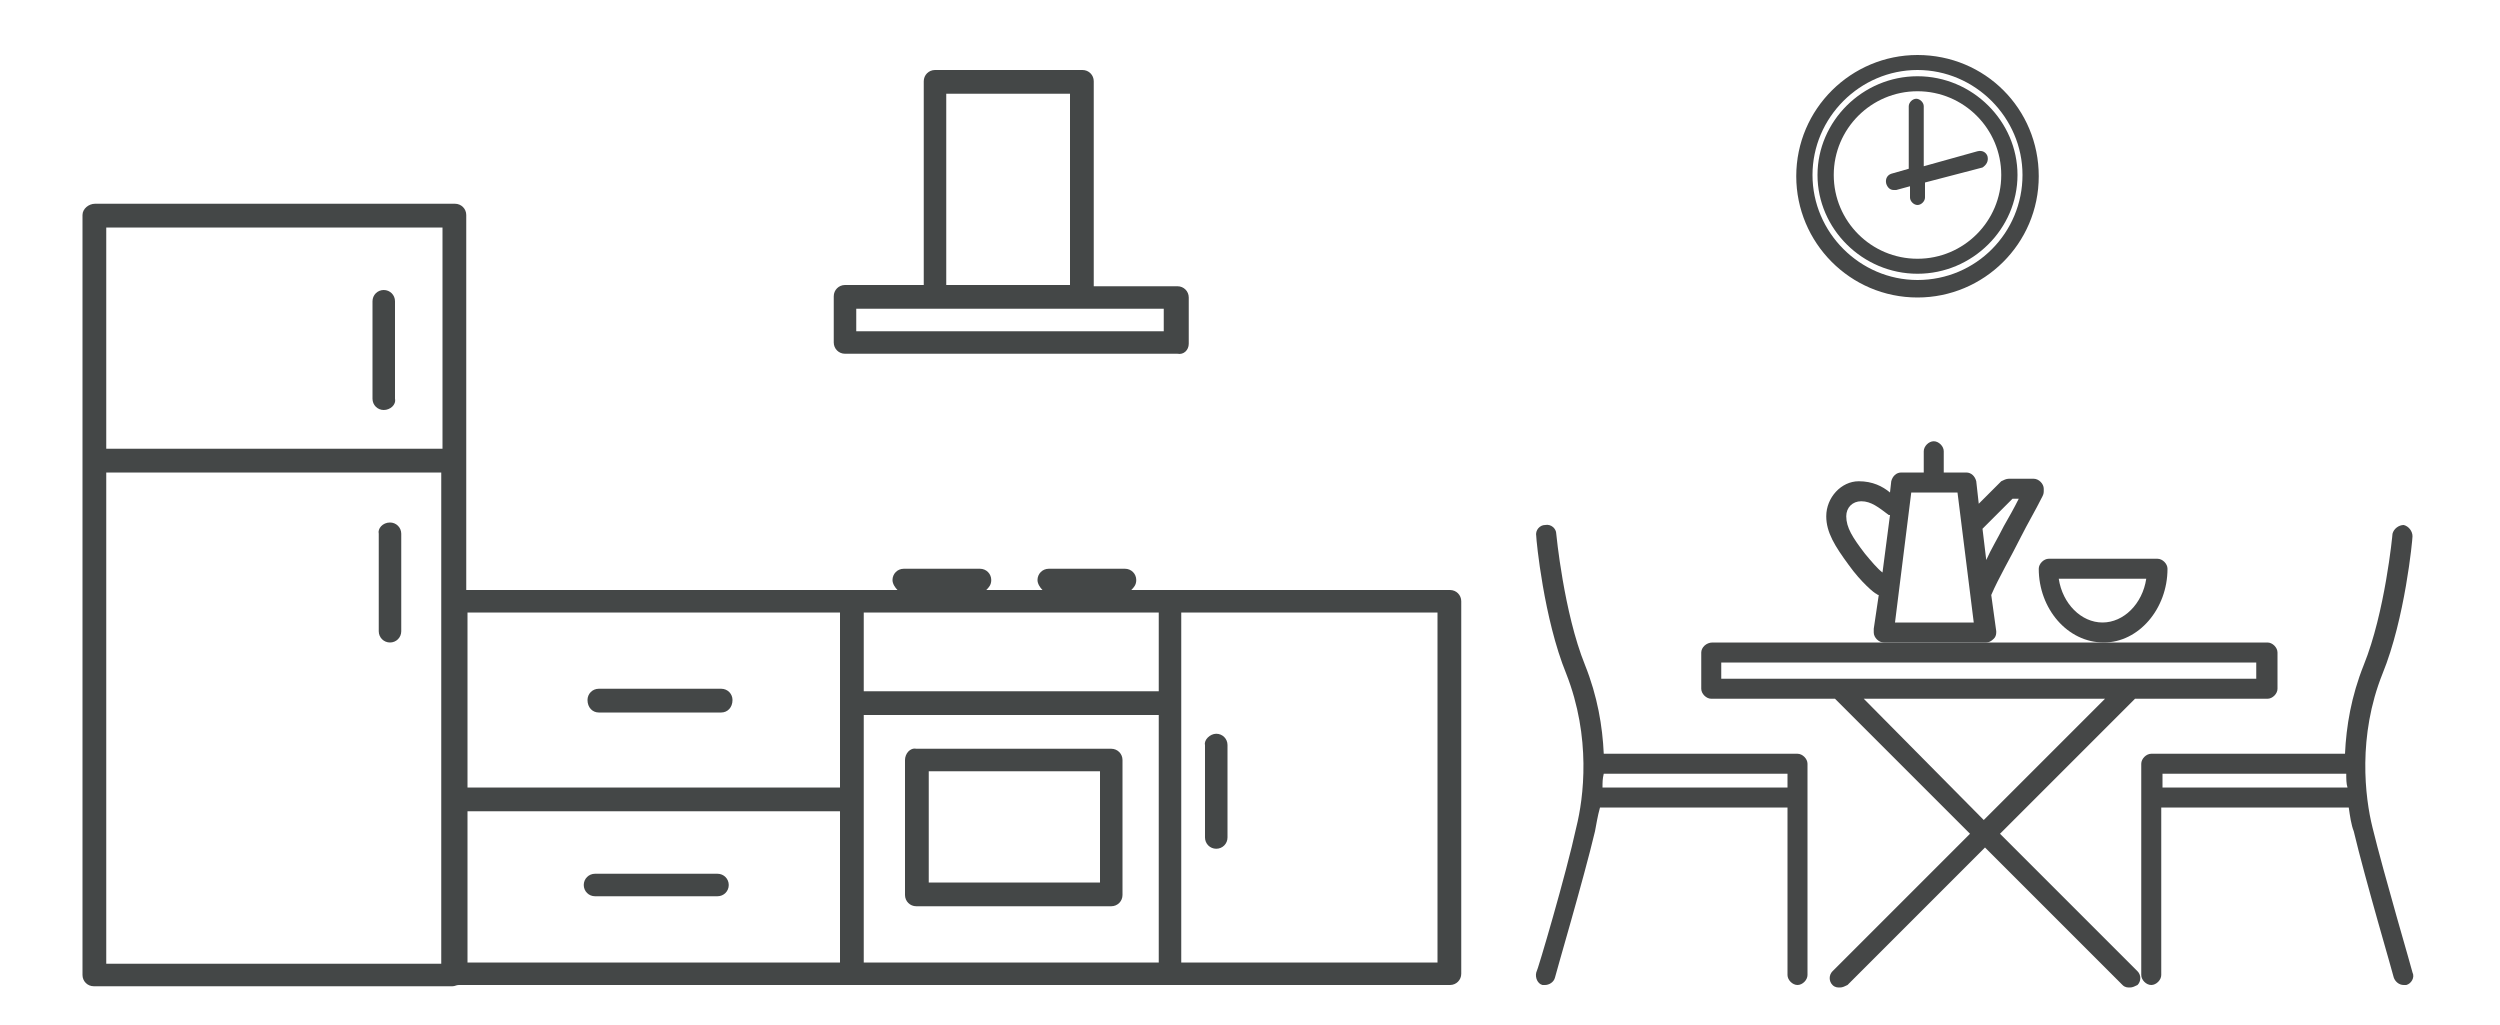 <?xml version="1.0" encoding="utf-8"?>
<!-- Generator: Adobe Illustrator 16.0.0, SVG Export Plug-In . SVG Version: 6.00 Build 0)  -->
<!DOCTYPE svg PUBLIC "-//W3C//DTD SVG 1.1//EN" "http://www.w3.org/Graphics/SVG/1.1/DTD/svg11.dtd">
<svg version="1.1" id="Capa_1" xmlns="http://www.w3.org/2000/svg" xmlns:xlink="http://www.w3.org/1999/xlink" x="0px" y="0px"
	 width="200px" height="82px" viewBox="0 0 200 82" enable-background="new 0 0 200 82" xml:space="preserve">
<g>
	<g>
		<g>
			<g>
				<g>
					<path fill="#444747" d="M95.1,27.5v-3.7c0-0.5-0.4-0.9-0.9-0.9h-6.7V6.5c0-0.5-0.4-0.9-0.9-0.9H74.8c-0.5,0-0.9,0.4-0.9,0.9
						v16.3h-6.3c-0.5,0-0.9,0.4-0.9,0.9v3.7c0,0.5,0.4,0.9,0.9,0.9h26.6C94.7,28.4,95.1,28,95.1,27.5z M85.6,22.8h-9.9V7.5h9.9V22.8
						z M93.2,26.5H68.5v-1.8h6.2c0,0,0,0,0,0h11.7c0,0,0,0,0,0h6.7V26.5z"/>
				</g>
			</g>
		</g>
		<g>
			<g>
				<g>
					<path fill="#444747" d="M6.6,17.2v60.8c0,0.5,0.4,0.9,0.9,0.9h28.7c0.2,0,0.3-0.1,0.5-0.1H116c0.5,0,0.9-0.4,0.9-0.9V48.1
						c0-0.5-0.4-0.9-0.9-0.9H90.5c0.2-0.2,0.4-0.4,0.4-0.8c0-0.5-0.4-0.9-0.9-0.9h-6.1c-0.5,0-0.9,0.4-0.9,0.9
						c0,0.3,0.2,0.6,0.4,0.8h-4.5c0.2-0.2,0.4-0.4,0.4-0.8c0-0.5-0.4-0.9-0.9-0.9h-6.1c-0.5,0-0.9,0.4-0.9,0.9
						c0,0.3,0.2,0.6,0.4,0.8H37.3V17.2c0-0.5-0.4-0.9-0.9-0.9H7.6C7.1,16.3,6.6,16.7,6.6,17.2z M35.4,18.2v17.7H8.5V18.2H35.4z
						 M37.4,49h29.8v14H37.4V49z M69.1,49h23.6v6.3H69.1V49z M92.7,77H69.1V57.2h23.6V77z M115,77H94.5V49H115V77z M37.4,77V64.9
						h29.8V77H37.4z M8.5,77.1V37.8h26.8v39.3H8.5z"/>
				</g>
			</g>
		</g>
		<g>
			<g>
				<g>
					<path fill="#444747" d="M97.3,58.7c0.5,0,0.9,0.4,0.9,0.9V67c0,0.5-0.4,0.9-0.9,0.9c-0.5,0-0.9-0.4-0.9-0.9v-7.4
						C96.3,59.2,96.8,58.7,97.3,58.7z"/>
				</g>
			</g>
		</g>
		<g>
			<g>
				<g>
					<path fill="#444747" d="M57.7,57h-9.8C47.4,57,47,56.6,47,56c0-0.5,0.4-0.9,0.9-0.9h9.8c0.5,0,0.9,0.4,0.9,0.9
						C58.6,56.6,58.2,57,57.7,57z"/>
				</g>
			</g>
		</g>
		<g>
			<g>
				<g>
					<path fill="#444747" d="M47.6,69.9h9.8c0.5,0,0.9,0.4,0.9,0.9s-0.4,0.9-0.9,0.9h-9.8c-0.5,0-0.9-0.4-0.9-0.9
						S47.1,69.9,47.6,69.9z"/>
				</g>
			</g>
		</g>
		<g>
			<g>
				<g>
					<path fill="#444747" d="M72.4,60.8v10.8c0,0.5,0.4,0.9,0.9,0.9h15.6c0.5,0,0.9-0.4,0.9-0.9V60.8c0-0.5-0.4-0.9-0.9-0.9H73.3
						C72.8,59.8,72.4,60.3,72.4,60.8z M74.3,61.7H88v8.9H74.3V61.7z"/>
				</g>
			</g>
		</g>
		<g>
			<g>
				<g>
					<path fill="#444747" d="M30.7,32.8c-0.5,0-0.9-0.4-0.9-0.9v-7.8c0-0.5,0.4-0.9,0.9-0.9s0.9,0.4,0.9,0.9v7.8
						C31.7,32.4,31.2,32.8,30.7,32.8z"/>
				</g>
			</g>
		</g>
		<g>
			<g>
				<g>
					<path fill="#444747" d="M31.2,41.8c0.5,0,0.9,0.4,0.9,0.9v7.8c0,0.5-0.4,0.9-0.9,0.9c-0.5,0-0.9-0.4-0.9-0.9v-7.8
						C30.2,42.3,30.6,41.8,31.2,41.8z"/>
				</g>
			</g>
		</g>
	</g>
	<g>
		<g>
			<g>
				<g>
					<path fill="#454747" d="M159,12.5c-0.1-0.3-0.4-0.5-0.8-0.4l-4.3,1.2V8.5c0-0.3-0.3-0.6-0.6-0.6s-0.6,0.3-0.6,0.6v5l-1.4,0.4
						c-0.3,0.1-0.5,0.4-0.4,0.8c0.1,0.3,0.3,0.5,0.6,0.5c0.1,0,0.1,0,0.2,0l1.1-0.3v0.9c0,0.3,0.3,0.6,0.6,0.6s0.6-0.3,0.6-0.6v-1.2
						l4.6-1.2C158.9,13.2,159.1,12.9,159,12.5z"/>
				</g>
			</g>
		</g>
		<g>
			<g>
				<g>
					<path fill="#454747" d="M153.4,6.1c-4.4,0-8,3.6-8,7.9s3.6,7.9,8,7.9c4.4,0,8-3.6,8-7.9S157.8,6.1,153.4,6.1z M153.4,20.7
						c-3.7,0-6.7-3-6.7-6.7s3-6.7,6.7-6.7c3.7,0,6.7,3,6.7,6.7S157.1,20.7,153.4,20.7z"/>
				</g>
			</g>
		</g>
		<g>
			<g>
				<g>
					<path fill="#454747" d="M153.4,4.4c-5.3,0-9.7,4.3-9.7,9.7c0,5.3,4.3,9.7,9.7,9.7c5.3,0,9.7-4.3,9.7-9.7
						C163.1,8.7,158.8,4.4,153.4,4.4z M153.4,22.4c-4.6,0-8.4-3.8-8.4-8.4s3.8-8.4,8.4-8.4c4.6,0,8.4,3.8,8.4,8.4
						S158.1,22.4,153.4,22.4z"/>
				</g>
			</g>
		</g>
	</g>
	<g>
		<g>
			<g>
				<g>
					<path fill="#454747" d="M122.9,77.8c-0.1,0.4,0.1,0.9,0.5,1c0.1,0,0.1,0,0.2,0c0.3,0,0.7-0.2,0.8-0.6c0-0.1,2.3-7.9,3.2-11.7
						c0.1-0.5,0.2-1.2,0.4-1.9h15V78c0,0.4,0.4,0.8,0.8,0.8c0.4,0,0.8-0.4,0.8-0.8V61.1c0-0.4-0.4-0.8-0.8-0.8h-15.5
						c-0.1-2.2-0.5-4.6-1.5-7.1c-1.7-4.2-2.3-10.5-2.3-10.5c0-0.4-0.4-0.8-0.9-0.7c-0.4,0-0.8,0.4-0.7,0.9c0,0.3,0.6,6.6,2.4,11
						c2,5.1,1.4,9.9,0.8,12.3C125.3,69.9,123,77.7,122.9,77.8z M128.2,63c0-0.4,0-0.7,0.1-1.1H143V63H128.2z"/>
				</g>
			</g>
		</g>
		<g>
			<g>
				<g>
					<path fill="#454747" d="M189.8,66.2c-0.6-2.4-1.2-7.3,0.8-12.3c1.8-4.4,2.4-10.7,2.4-11c0-0.4-0.3-0.8-0.7-0.9
						c-0.4,0-0.8,0.3-0.9,0.7c0,0.1-0.6,6.3-2.3,10.5c-1,2.5-1.4,4.9-1.5,7.1h-15.5c-0.4,0-0.8,0.4-0.8,0.8V78
						c0,0.4,0.4,0.8,0.8,0.8c0.4,0,0.8-0.4,0.8-0.8V64.6h15c0.1,0.7,0.2,1.4,0.4,1.9c0.9,3.8,3.2,11.6,3.2,11.7
						c0.1,0.3,0.4,0.6,0.8,0.6c0.1,0,0.1,0,0.2,0c0.4-0.1,0.7-0.6,0.5-1C193,77.7,190.7,69.9,189.8,66.2z M173,63v-1.1h14.7
						c0,0.4,0,0.8,0.1,1.1H173z"/>
				</g>
			</g>
		</g>
		<g>
			<g>
				<g>
					<path fill="#454747" d="M136.1,52.2v2.9c0,0.4,0.4,0.8,0.8,0.8h9.9l10.8,10.8l-11,11c-0.3,0.3-0.3,0.8,0,1.1
						c0.2,0.2,0.4,0.2,0.6,0.2s0.4-0.1,0.6-0.2l11-11l11,11c0.2,0.2,0.4,0.2,0.6,0.2s0.4-0.1,0.6-0.2c0.3-0.3,0.3-0.8,0-1.1l-11-11
						l10.8-10.8h10.6c0.4,0,0.8-0.4,0.8-0.8v-2.9c0-0.4-0.4-0.8-0.8-0.8h-44.4C136.5,51.4,136.1,51.8,136.1,52.2z M149.1,55.9h19.3
						l-9.7,9.7L149.1,55.9z M137.7,53h42.8v1.3h-42.8V53z"/>
				</g>
			</g>
		</g>
		<g>
			<g>
				<g>
					<path fill="#454747" d="M146.1,41.3c0,1.3,0.7,2.4,1.8,3.9c1,1.4,2.1,2.3,2.2,2.3c0.1,0.1,0.2,0.1,0.2,0.1l-0.4,2.7
						c0,0.1,0,0.2,0,0.3c0,0.4,0.4,0.8,0.8,0.8c0,0,0,0,0,0h8.2c0.2,0,0.4-0.1,0.6-0.3c0.2-0.2,0.2-0.4,0.2-0.6l-0.4-2.9
						c0,0,0,0,0,0c0.6-1.4,1.5-2.9,2.4-4.7c0.5-1,1.1-2,1.7-3.2c0.1-0.2,0.1-0.3,0.1-0.5c0,0,0-0.1,0-0.1c0-0.4-0.4-0.8-0.8-0.8h-2
						c-0.2,0-0.4,0.1-0.6,0.2l-1.8,1.8l-0.2-1.8c-0.1-0.4-0.4-0.7-0.8-0.7h-1.8v-1.7c0-0.4-0.4-0.8-0.8-0.8s-0.8,0.4-0.8,0.8v1.7
						h-1.8c-0.4,0-0.7,0.3-0.8,0.7l-0.1,0.9c-0.6-0.5-1.4-0.9-2.5-0.9C147.3,38.5,146.1,39.8,146.1,41.3z M158.6,42.3l2.4-2.4h0.5
						c-0.4,0.8-0.8,1.5-1.2,2.2c-0.5,1-1,1.8-1.4,2.7L158.6,42.3z M151.6,49.8l1.3-10.4h3.7l1.3,10.4H151.6z M147.7,41.3
						c0-0.7,0.5-1.2,1.2-1.2c0.8,0,1.4,0.5,2.2,1.1c0,0,0,0,0.1,0l-0.6,4.6c-0.4-0.3-0.9-0.9-1.4-1.5
						C148.2,43,147.7,42.2,147.7,41.3z"/>
				</g>
			</g>
		</g>
		<g>
			<g>
				<g>
					<g>
						<path fill="#454747" d="M163.1,45.5c0-0.4,0.4-0.8,0.8-0.8h8.7c0.4,0,0.8,0.4,0.8,0.8c0,3.2-2.3,5.9-5.1,5.9
							C165.4,51.4,163.1,48.7,163.1,45.5z M164.7,46.3c0.3,2,1.8,3.5,3.5,3.5c1.7,0,3.2-1.5,3.5-3.5H164.7z"/>
					</g>
				</g>
			</g>
		</g>
	</g>
</g>
<g>
	<path fill="#444747" d="M-301.6,61.4C-301.6,61.4-301.6,61.4-301.6,61.4l0-11.6c0-2.8-1.9-5.2-4.4-5.9c-1.3-5.3-5.9-8.9-11.4-8.9
		h-82.1c-5.6,0-10.4,4-11.4,9.4c-2.7,0.7-4.6,3.1-4.6,6v10.9c-0.1,0.1-0.1,0.3-0.1,0.5v11c0,0.6,0.5,1.1,1.1,1.1h1.4v2.3
		c0,0.6,0.5,1.1,1.1,1.1c0.6,0,1.1-0.5,1.1-1.1v-2.3h104.4v2.3c0,0.6,0.5,1.1,1.1,1.1c0.6,0,1.1-0.5,1.1-1.1v-2.3h1.7
		c0.6,0,1.1-0.5,1.1-1.1v-11C-301.5,61.7-301.5,61.5-301.6,61.4z M-341.6,60.7v-3.1h27.6v3.1H-341.6z M-403.1,57.6h25.6v3.1h-25.6
		V57.6z M-375.3,57.6h31.4v3.1h-31.4V57.6z M-375.3,55.4V37.2h31.4v18.2H-375.3z M-303.8,49.9v10.4h-8V49.9c0-2.2,1.8-4,4-4
		C-305.6,45.9-303.8,47.7-303.8,49.9z M-308.4,43.7c-3.2,0.3-5.6,2.9-5.6,6.2v5.6h-27.6V37.2h24.3
		C-313.2,37.2-309.6,39.8-308.4,43.7z M-399.5,37.2h22v18.2h-25.6v-5c0-3.2-2.4-5.8-5.5-6.2C-407.5,40.2-403.8,37.2-399.5,37.2z
		 M-409.3,46.4c2.2,0,4,1.8,4,4v6.1c0,0,0,0,0,0.1s0,0,0,0.1v4.1h-8V50.4C-413.3,48.2-411.5,46.4-409.3,46.4z M-303.7,71.7h-109.7
		V63h9.2c0.2,0,0.3,0,0.5-0.1h100V71.7z"/>
	<path fill="#444747" d="M-257.6,72.5l-0.4-2.1c0.8-0.2,1.9-0.6,2.3-0.9c1.3-1,2.2-2.4,2.4-3.8c0-0.3,0-0.5,0-0.8
		c-0.1,0.1-0.3,0.3-0.4,0.4c-1.5,1.2-3.4,1.1-4.9-0.2c-1.6-1.4-1-3-0.6-4.3c0.5-1.6,1-3.1-1.1-5.1c-0.3,1.9-1.7,3.4-3,4.8
		c-2.2,2.4-3.5,4-2.2,6.9c0.9,1.9,2.5,2.7,3.7,3.1l-0.6,2.1c-2.3-0.7-4.1-2.2-5.1-4.2c-2-4.4,0.5-7.1,2.5-9.2c1.9-2,3-3.3,2.2-5.4
		c-0.2-0.4,0-0.9,0.3-1.2c0.4-0.3,0.9-0.3,1.3-0.1c5.6,3.7,4.5,6.9,3.8,9.1c-0.4,1.3-0.5,1.6,0,2c1,0.9,1.8,0.4,2.2,0.1
		c0.4-0.3,0.7-0.9,0.5-1.3c-0.2-0.5-0.1-1.1,0.4-1.4c0.4-0.3,1.1-0.2,1.4,0.2c1.2,1.4,1.7,3.1,1.5,4.9c-0.2,2.1-1.4,4-3.3,5.3
		C-255.2,71.8-256.6,72.3-257.6,72.5z"/>
	<path fill="#444747" d="M-245.5,74.5h-2.2V60.4c0-6.5-5.3-11.7-11.7-11.7h-0.1c-6.5,0-11.8,5.3-11.8,11.7v14.1h-2.2V60.4
		c0-7.6,6.3-13.9,14-13.9h0.1c7.6,0,13.9,6.2,13.9,13.9V74.5z"/>
	<path fill="#444747" d="M-239,77.7h-40.8V59.5c0-6.4,2.9-12.3,8-16.2c3.8-2.9,6-7.2,6-11.7v-4.3h2.2v4.3c0,5.2-2.5,10.1-6.8,13.5
		c-4.5,3.5-7.1,8.8-7.1,14.5v16.1h36.5V59.5c0-5.7-2.6-11-7.1-14.5c-4.3-3.3-6.8-8.2-6.8-13.5v-4.3h2.2v4.3c0,4.5,2.2,8.8,6,11.7
		c5.1,3.9,8,9.8,8,16.2V77.7z"/>
</g>
<g>
	<g>
		<rect x="-564.6" y="8.6" fill="#444747" width="7.6" height="6"/>
		<path fill="#444747" d="M-554.5,21.5c0,0-0.2-2.9-0.2-4s-1.5-1.3-1.5-1.3h-4.4h-0.6h-4.4c0,0-1.5,0.2-1.5,1.3s-0.2,4-0.2,4
			s-9.7,1.9-11.5,11.5h17.4h0.6h17.4C-544.8,23.4-554.5,21.5-554.5,21.5z"/>
		<path fill="#444747" d="M-540.5,37c0,1.2-0.9,2.1-2,2.1h-36.6c-1.1,0-2-0.9-2-2.1l0,0c0-1.2,0.9-2.1,2-2.1h36.6
			C-541.4,34.9-540.5,35.9-540.5,37L-540.5,37z"/>
		<g opacity="0.8">
			<g>
				
					<line fill="none" stroke="#444747" stroke-width="1.291" stroke-linecap="round" stroke-miterlimit="10" x1="-575.1" y1="41.4" x2="-575.1" y2="44.6"/>
				
					<line fill="none" stroke="#444747" stroke-width="1.291" stroke-linecap="round" stroke-miterlimit="10" x1="-575.1" y1="48.3" x2="-575.1" y2="51.5"/>
				
					<line fill="none" stroke="#444747" stroke-width="1.291" stroke-linecap="round" stroke-miterlimit="10" x1="-575.1" y1="55.3" x2="-575.1" y2="58.5"/>
				
					<line fill="none" stroke="#444747" stroke-width="1.291" stroke-linecap="round" stroke-miterlimit="10" x1="-575.1" y1="62.3" x2="-575.1" y2="65.5"/>
				
					<line fill="none" stroke="#444747" stroke-width="1.291" stroke-linecap="round" stroke-miterlimit="10" x1="-575.1" y1="69.2" x2="-575.1" y2="72.4"/>
			</g>
			<g>
				
					<line fill="none" stroke="#444747" stroke-width="1.291" stroke-linecap="round" stroke-miterlimit="10" x1="-570.3" y1="41.4" x2="-570.3" y2="44.6"/>
				
					<line fill="none" stroke="#444747" stroke-width="1.291" stroke-linecap="round" stroke-miterlimit="10" x1="-570.3" y1="48.3" x2="-570.3" y2="51.5"/>
				
					<line fill="none" stroke="#444747" stroke-width="1.291" stroke-linecap="round" stroke-miterlimit="10" x1="-570.3" y1="55.3" x2="-570.3" y2="58.5"/>
				
					<line fill="none" stroke="#444747" stroke-width="1.291" stroke-linecap="round" stroke-miterlimit="10" x1="-570.3" y1="62.3" x2="-570.3" y2="65.5"/>
				
					<line fill="none" stroke="#444747" stroke-width="1.291" stroke-linecap="round" stroke-miterlimit="10" x1="-570.3" y1="69.2" x2="-570.3" y2="72.4"/>
			</g>
			<g>
				
					<line fill="none" stroke="#444747" stroke-width="1.291" stroke-linecap="round" stroke-miterlimit="10" x1="-565.6" y1="41.4" x2="-565.6" y2="44.6"/>
				
					<line fill="none" stroke="#444747" stroke-width="1.291" stroke-linecap="round" stroke-miterlimit="10" x1="-565.6" y1="48.3" x2="-565.6" y2="51.5"/>
				
					<line fill="none" stroke="#444747" stroke-width="1.291" stroke-linecap="round" stroke-miterlimit="10" x1="-565.6" y1="55.3" x2="-565.6" y2="58.5"/>
				
					<line fill="none" stroke="#444747" stroke-width="1.291" stroke-linecap="round" stroke-miterlimit="10" x1="-565.6" y1="62.3" x2="-565.6" y2="65.5"/>
				
					<line fill="none" stroke="#444747" stroke-width="1.291" stroke-linecap="round" stroke-miterlimit="10" x1="-565.6" y1="69.2" x2="-565.6" y2="72.4"/>
			</g>
			<g>
				
					<line fill="none" stroke="#444747" stroke-width="1.291" stroke-linecap="round" stroke-miterlimit="10" x1="-560.8" y1="41.4" x2="-560.8" y2="44.6"/>
				
					<line fill="none" stroke="#444747" stroke-width="1.291" stroke-linecap="round" stroke-miterlimit="10" x1="-560.8" y1="48.3" x2="-560.8" y2="51.5"/>
				
					<line fill="none" stroke="#444747" stroke-width="1.291" stroke-linecap="round" stroke-miterlimit="10" x1="-560.8" y1="55.3" x2="-560.8" y2="58.5"/>
				
					<line fill="none" stroke="#444747" stroke-width="1.291" stroke-linecap="round" stroke-miterlimit="10" x1="-560.8" y1="62.3" x2="-560.8" y2="65.5"/>
				
					<line fill="none" stroke="#444747" stroke-width="1.291" stroke-linecap="round" stroke-miterlimit="10" x1="-560.8" y1="69.2" x2="-560.8" y2="72.4"/>
			</g>
			<g>
				
					<line fill="none" stroke="#444747" stroke-width="1.291" stroke-linecap="round" stroke-miterlimit="10" x1="-556.1" y1="41.4" x2="-556.1" y2="44.6"/>
				
					<line fill="none" stroke="#444747" stroke-width="1.291" stroke-linecap="round" stroke-miterlimit="10" x1="-556.1" y1="48.3" x2="-556.1" y2="51.5"/>
				
					<line fill="none" stroke="#444747" stroke-width="1.291" stroke-linecap="round" stroke-miterlimit="10" x1="-556.1" y1="55.3" x2="-556.1" y2="58.5"/>
				
					<line fill="none" stroke="#444747" stroke-width="1.291" stroke-linecap="round" stroke-miterlimit="10" x1="-556.1" y1="62.3" x2="-556.1" y2="65.5"/>
				
					<line fill="none" stroke="#444747" stroke-width="1.291" stroke-linecap="round" stroke-miterlimit="10" x1="-556.1" y1="69.2" x2="-556.1" y2="72.4"/>
			</g>
			<g>
				
					<line fill="none" stroke="#444747" stroke-width="1.291" stroke-linecap="round" stroke-miterlimit="10" x1="-551.3" y1="41.4" x2="-551.3" y2="44.6"/>
				
					<line fill="none" stroke="#444747" stroke-width="1.291" stroke-linecap="round" stroke-miterlimit="10" x1="-551.3" y1="48.3" x2="-551.3" y2="51.5"/>
				
					<line fill="none" stroke="#444747" stroke-width="1.291" stroke-linecap="round" stroke-miterlimit="10" x1="-551.3" y1="55.3" x2="-551.3" y2="58.5"/>
				
					<line fill="none" stroke="#444747" stroke-width="1.291" stroke-linecap="round" stroke-miterlimit="10" x1="-551.3" y1="62.3" x2="-551.3" y2="65.5"/>
				
					<line fill="none" stroke="#444747" stroke-width="1.291" stroke-linecap="round" stroke-miterlimit="10" x1="-551.3" y1="69.2" x2="-551.3" y2="72.4"/>
			</g>
			<g>
				
					<line fill="none" stroke="#444747" stroke-width="1.291" stroke-linecap="round" stroke-miterlimit="10" x1="-546.5" y1="41.4" x2="-546.5" y2="44.6"/>
				
					<line fill="none" stroke="#444747" stroke-width="1.291" stroke-linecap="round" stroke-miterlimit="10" x1="-546.5" y1="48.3" x2="-546.5" y2="51.5"/>
				
					<line fill="none" stroke="#444747" stroke-width="1.291" stroke-linecap="round" stroke-miterlimit="10" x1="-546.5" y1="55.3" x2="-546.5" y2="58.5"/>
				
					<line fill="none" stroke="#444747" stroke-width="1.291" stroke-linecap="round" stroke-miterlimit="10" x1="-546.5" y1="62.3" x2="-546.5" y2="65.5"/>
				
					<line fill="none" stroke="#444747" stroke-width="1.291" stroke-linecap="round" stroke-miterlimit="10" x1="-546.5" y1="69.2" x2="-546.5" y2="72.4"/>
			</g>
		</g>
	</g>
	<g>
		<path fill="#444747" d="M-431.9,15.7H-499c-4.5,0-8.1,3.6-8.1,8.1v7.1v12.6c0,4.5,3.6,8.1,8.1,8.1h67.1c4.5,0,8.1-3.6,8.1-8.1
			V30.9v-7.1C-423.8,19.3-427.5,15.7-431.9,15.7z M-426.5,43.5c0,3-2.4,5.4-5.4,5.4H-499c-3,0-5.4-2.4-5.4-5.4v-6.6
			c0,0,0.1,0.1,0.1,0.1c0.1,0.1,0.2,0.1,0.2,0.2c0.1,0.1,0.2,0.2,0.3,0.3c0.1,0.1,0.2,0.1,0.3,0.2c0.1,0.1,0.2,0.1,0.4,0.2
			c0.1,0.1,0.2,0.1,0.3,0.2c0.1,0.1,0.3,0.1,0.4,0.2c0.1,0,0.2,0.1,0.3,0.1c0.1,0.1,0.3,0.1,0.4,0.2c0.1,0,0.2,0.1,0.3,0.1
			c0.1,0,0.3,0.1,0.5,0.1c0.1,0,0.2,0,0.3,0.1c0.2,0,0.3,0.1,0.5,0.1c0.1,0,0.2,0,0.3,0c0.3,0,0.5,0,0.8,0h67.1c0.3,0,0.5,0,0.8,0
			c0.1,0,0.2,0,0.3,0c0.2,0,0.3,0,0.5-0.1c0.1,0,0.2,0,0.3-0.1c0.2,0,0.3-0.1,0.5-0.1c0.1,0,0.2-0.1,0.3-0.1c0.1,0,0.3-0.1,0.4-0.2
			c0.1,0,0.2-0.1,0.3-0.1c0.1-0.1,0.3-0.1,0.4-0.2c0.1,0,0.2-0.1,0.3-0.2c0.1-0.1,0.2-0.1,0.4-0.2c0.1-0.1,0.2-0.1,0.3-0.2
			c0.1-0.1,0.2-0.2,0.3-0.3c0.1-0.1,0.2-0.1,0.2-0.2c0,0,0.1-0.1,0.1-0.1V43.5z M-426.5,30.9c0,3-2.4,5.4-5.4,5.4H-499
			c-3,0-5.4-2.4-5.4-5.4v-7.1c0-3,2.4-5.4,5.4-5.4h67.1c3,0,5.4,2.4,5.4,5.4V30.9z"/>
		<path fill="#444747" d="M-437,42.9h-56.8c-0.7,0-1.3,0.6-1.3,1.3v5.9c0,0.7,0.6,1.3,1.3,1.3h56.8c0.7,0,1.4-0.6,1.4-1.3v-5.9
			C-435.7,43.5-436.3,42.9-437,42.9z M-438.4,48.9h-54.1v-3.2h54.1V48.9z"/>
		<path opacity="0.8" fill="#444747" d="M-437,24h-56.8c-0.7,0-1.3,0.6-1.3,1.3c0,0.7,0.6,1.3,1.3,1.3h56.8c0.7,0,1.4-0.6,1.4-1.3
			C-435.7,24.6-436.3,24-437,24z"/>
		<path opacity="0.8" fill="#444747" d="M-437,30h-56.8c-0.7,0-1.3,0.6-1.3,1.3c0,0.7,0.6,1.3,1.3,1.3h56.8c0.7,0,1.4-0.6,1.4-1.3
			C-435.7,30.6-436.3,30-437,30z"/>
		<circle opacity="0.7" fill="#444747" cx="-431.2" cy="44.3" r="1.8"/>
		<path opacity="0.8" fill="#444747" d="M-490,58.8c0-0.7,0.3-1.4,0.8-1.9c0.5-0.5,0.5-1.4,0-1.9s-1.4-0.5-1.9,0
			c-1,1-1.6,2.3-1.6,3.8c0,1.4,0.6,2.8,1.6,3.8c0.5,0.5,0.8,1.2,0.8,1.9c0,0.7-0.3,1.4-0.8,1.9c-0.5,0.5-0.5,1.4,0,1.9
			c0.3,0.3,0.6,0.4,1,0.4c0.3,0,0.7-0.1,1-0.4c1-1,1.6-2.3,1.6-3.8s-0.6-2.8-1.6-3.8C-489.7,60.2-490,59.5-490,58.8z"/>
		<path opacity="0.8" fill="#444747" d="M-480.1,58.8c0-0.7,0.3-1.4,0.8-1.9c0.5-0.5,0.5-1.4,0-1.9c-0.5-0.5-1.4-0.5-1.9,0
			c-1,1-1.6,2.3-1.6,3.8c0,1.4,0.6,2.8,1.6,3.8c0.5,0.5,0.8,1.2,0.8,1.9c0,0.7-0.3,1.4-0.8,1.9c-0.5,0.5-0.5,1.4,0,1.9
			c0.3,0.3,0.6,0.4,1,0.4c0.3,0,0.7-0.1,1-0.4c1-1,1.6-2.3,1.6-3.8s-0.6-2.8-1.6-3.8C-479.8,60.2-480.1,59.5-480.1,58.8z"/>
		<path opacity="0.8" fill="#444747" d="M-470.2,58.8c0-0.7,0.3-1.4,0.8-1.9c0.5-0.5,0.5-1.4,0-1.9c-0.5-0.5-1.4-0.5-1.9,0
			c-1,1-1.6,2.3-1.6,3.8c0,1.4,0.6,2.8,1.6,3.8c0.5,0.5,0.8,1.2,0.8,1.9c0,0.7-0.3,1.4-0.8,1.9c-0.5,0.5-0.5,1.4,0,1.9
			c0.3,0.3,0.6,0.4,1,0.4c0.3,0,0.7-0.1,1-0.4c1-1,1.6-2.3,1.6-3.8s-0.6-2.8-1.6-3.8C-469.9,60.2-470.2,59.5-470.2,58.8z"/>
		<path opacity="0.8" fill="#444747" d="M-460.3,58.8c0-0.7,0.3-1.4,0.8-1.9c0.5-0.5,0.5-1.4,0-1.9c-0.5-0.5-1.4-0.5-1.9,0
			c-1,1-1.6,2.3-1.6,3.8c0,1.4,0.6,2.8,1.6,3.8c0.5,0.5,0.8,1.2,0.8,1.9c0,0.7-0.3,1.4-0.8,1.9c-0.5,0.5-0.5,1.4,0,1.9
			c0.3,0.3,0.6,0.4,1,0.4c0.3,0,0.7-0.1,1-0.4c1-1,1.6-2.3,1.6-3.8s-0.6-2.8-1.6-3.8C-460,60.2-460.3,59.5-460.3,58.8z"/>
		<path opacity="0.8" fill="#444747" d="M-450.4,58.8c0-0.7,0.3-1.4,0.8-1.9c0.5-0.5,0.5-1.4,0-1.9c-0.5-0.5-1.4-0.5-1.9,0
			c-1,1-1.6,2.3-1.6,3.8c0,1.4,0.6,2.8,1.6,3.8c0.5,0.5,0.8,1.2,0.8,1.9c0,0.7-0.3,1.4-0.8,1.9c-0.5,0.5-0.5,1.4,0,1.9
			c0.3,0.3,0.6,0.4,1,0.4s0.7-0.1,1-0.4c1-1,1.6-2.3,1.6-3.8s-0.6-2.8-1.6-3.8C-450.1,60.2-450.4,59.5-450.4,58.8z"/>
		<path opacity="0.8" fill="#444747" d="M-440.5,58.8c0-0.7,0.3-1.4,0.8-1.9c0.5-0.5,0.5-1.4,0-1.9s-1.4-0.5-1.9,0
			c-1,1-1.6,2.3-1.6,3.8c0,1.4,0.6,2.8,1.6,3.8c0.5,0.5,0.8,1.2,0.8,1.9c0,0.7-0.3,1.4-0.8,1.9c-0.5,0.5-0.5,1.4,0,1.9
			c0.3,0.3,0.6,0.4,1,0.4c0.3,0,0.7-0.1,1-0.4c1-1,1.6-2.3,1.6-3.8s-0.6-2.8-1.6-3.8C-440.2,60.2-440.5,59.5-440.5,58.8z"/>
	</g>
</g>
<g>
	<g>
		<g>
			<g>
				<path fill="#444747" d="M54.1,126.8H51v-2.9h9.4v2.9h-3.1v9.5h-3.2V126.8z"/>
				<path fill="#444747" d="M61.2,123.9h3.3l2.3,8.8l2.3-8.8h3.3l-3.7,12.4h-4L61.2,123.9z"/>
			</g>
			<g opacity="0.4">
				<path fill="#444747" d="M51.9,143.1c0,0.2,0,0.3-0.1,0.5c-0.1,0.1-0.2,0.3-0.3,0.4c-0.1,0.1-0.2,0.2-0.4,0.3
					c-0.1,0.1-0.3,0.1-0.5,0.1h-0.4c-0.2,0-0.3,0-0.5-0.1c-0.1-0.1-0.3-0.1-0.4-0.3c-0.1-0.1-0.2-0.2-0.3-0.4
					c-0.1-0.1-0.1-0.3-0.1-0.5v-0.2l0.4-0.1v0.3c0,0.1,0,0.2,0.1,0.3c0,0.1,0.1,0.2,0.2,0.3c0.1,0.1,0.2,0.1,0.3,0.2
					s0.2,0.1,0.3,0.1h0.3c0.1,0,0.2,0,0.3-0.1c0.1,0,0.2-0.1,0.3-0.2c0.1-0.1,0.1-0.2,0.2-0.3s0.1-0.2,0.1-0.3v-0.1
					c0-0.2,0-0.3-0.1-0.4c-0.1-0.1-0.2-0.2-0.3-0.3c-0.1-0.1-0.2-0.1-0.4-0.2c-0.1-0.1-0.3-0.1-0.4-0.2c-0.1-0.1-0.3-0.1-0.4-0.2
					c-0.1-0.1-0.3-0.1-0.4-0.2c-0.1-0.1-0.2-0.2-0.3-0.4s-0.1-0.3-0.1-0.5v-0.1c0-0.2,0-0.3,0.1-0.5c0.1-0.1,0.1-0.3,0.3-0.4
					c0.1-0.1,0.2-0.2,0.4-0.3c0.1-0.1,0.3-0.1,0.5-0.1h0.3c0.2,0,0.3,0,0.5,0.1s0.3,0.1,0.4,0.3c0.1,0.1,0.2,0.2,0.3,0.4
					s0.1,0.3,0.1,0.5v0.1l-0.4,0.1v-0.2c0-0.1,0-0.2-0.1-0.3c0-0.1-0.1-0.2-0.2-0.2c-0.1-0.1-0.2-0.1-0.2-0.2
					c-0.1,0-0.2-0.1-0.3-0.1h-0.3c-0.1,0-0.2,0-0.3,0.1c-0.1,0-0.2,0.1-0.2,0.2c-0.1,0.1-0.1,0.2-0.2,0.2c0,0.1-0.1,0.2-0.1,0.3v0.1
					c0,0.2,0,0.3,0.1,0.4c0.1,0.1,0.2,0.2,0.3,0.3c0.1,0.1,0.2,0.1,0.4,0.2c0.1,0.1,0.3,0.1,0.4,0.2c0.1,0.1,0.3,0.1,0.4,0.2
					c0.1,0.1,0.3,0.2,0.4,0.3c0.1,0.1,0.2,0.2,0.3,0.4c0.1,0.1,0.1,0.3,0.1,0.5V143.1z"/>
				<path fill="#444747" d="M55.8,144.2v-3.4l0,0.2l-1.1,3.2h-0.2l-1.1-3.2l0-0.2v3.4h-0.4v-4.9H53l1.5,4l0,0.2l0-0.2l1.5-4h0.2v4.9
					H55.8z"/>
				<path fill="#444747" d="M59.2,143.1h-1.6l-0.3,1.1h-0.5l1.4-4.9h0.2l1.4,4.9h-0.5L59.2,143.1z M57.8,142.7h1.3l-0.6-2.3l0-0.2
					l0,0.2L57.8,142.7z"/>
				<path fill="#444747" d="M62.9,144.2l-1.3-2.1H61v2.1h-0.4v-4.9h1.6c0.2,0,0.3,0,0.5,0.1s0.3,0.1,0.4,0.3
					c0.1,0.1,0.2,0.2,0.3,0.4c0.1,0.1,0.1,0.3,0.1,0.5v0.4c0,0.2,0,0.3-0.1,0.5c-0.1,0.1-0.1,0.3-0.3,0.4c-0.1,0.1-0.2,0.2-0.4,0.3
					s-0.3,0.1-0.5,0.1l1.3,2.1H62.9z M62.9,140.5c0-0.1,0-0.2-0.1-0.3c0-0.1-0.1-0.2-0.2-0.3c-0.1-0.1-0.2-0.1-0.2-0.2
					c-0.1,0-0.2-0.1-0.3-0.1H61v2h1.1c0.1,0,0.2,0,0.3-0.1c0.1,0,0.2-0.1,0.2-0.2c0.1-0.1,0.1-0.2,0.2-0.2c0-0.1,0.1-0.2,0.1-0.3
					V140.5z"/>
				<path fill="#444747" d="M65.5,139.7v4.5H65v-4.5h-1.2v-0.4h2.8v0.4H65.5z"/>
				<path fill="#444747" d="M70.2,139.7v4.5h-0.4v-4.5h-1.2v-0.4h2.8v0.4H70.2z"/>
				<path fill="#444747" d="M73.1,143.1l0,0.2L73.1,143.1l1.1-3.8h0.5l-1.4,4.9H73l-1.4-4.9H72L73.1,143.1z"/>
			</g>
		</g>
		<path fill="#444747" d="M94,117V153H29.6V117H94 M95.5,115.6H28.2v38.8h67.3V115.6L95.5,115.6z"/>
		<rect x="28.6" y="149.3" fill="#444747" width="66.4" height="1.5"/>
		<polygon fill="#444747" points="86.9,157.2 36.8,157.2 38.2,156 85.8,156 		"/>
		<polygon fill="#444747" points="65.9,156.3 57.8,156.3 60.2,154.2 63.8,154.2 		"/>
	</g>
	<g>
		<circle fill="#444747" cx="144.3" cy="153.6" r="3.5"/>
		<path fill="#444747" d="M144.3,115.6c-10.7,0-20.3,4.7-26.2,11.8l4.1,4.1c4.8-6.1,12.9-10.1,22.1-10.1c9.2,0,17.3,4,22.1,10.1
			l4.1-4.1C164.6,120.3,155.1,115.6,144.3,115.6z"/>
		<path opacity="0.8" fill="#444747" d="M144.3,127.6c-7.4,0-13.9,3.2-18,8.1l4.1,4.1c2.9-3.9,8-6.4,13.8-6.4
			c5.8,0,10.9,2.6,13.8,6.4l4.1-4.1C158.2,130.8,151.7,127.6,144.3,127.6z"/>
		<path opacity="0.6" fill="#444747" d="M144.3,138.8c-4.2,0-7.9,1.8-10.2,4.6l4.1,4.1c0.3-0.5,0.7-0.9,1-1.1
			c1.3-1.2,3.1-1.8,5.1-1.8c2,0,3.8,0.7,5.1,1.8c0.3,0.3,0.7,0.6,1,1.1l4.1-4.1C152.3,140.6,148.5,138.8,144.3,138.8z"/>
	</g>
</g>
</svg>
